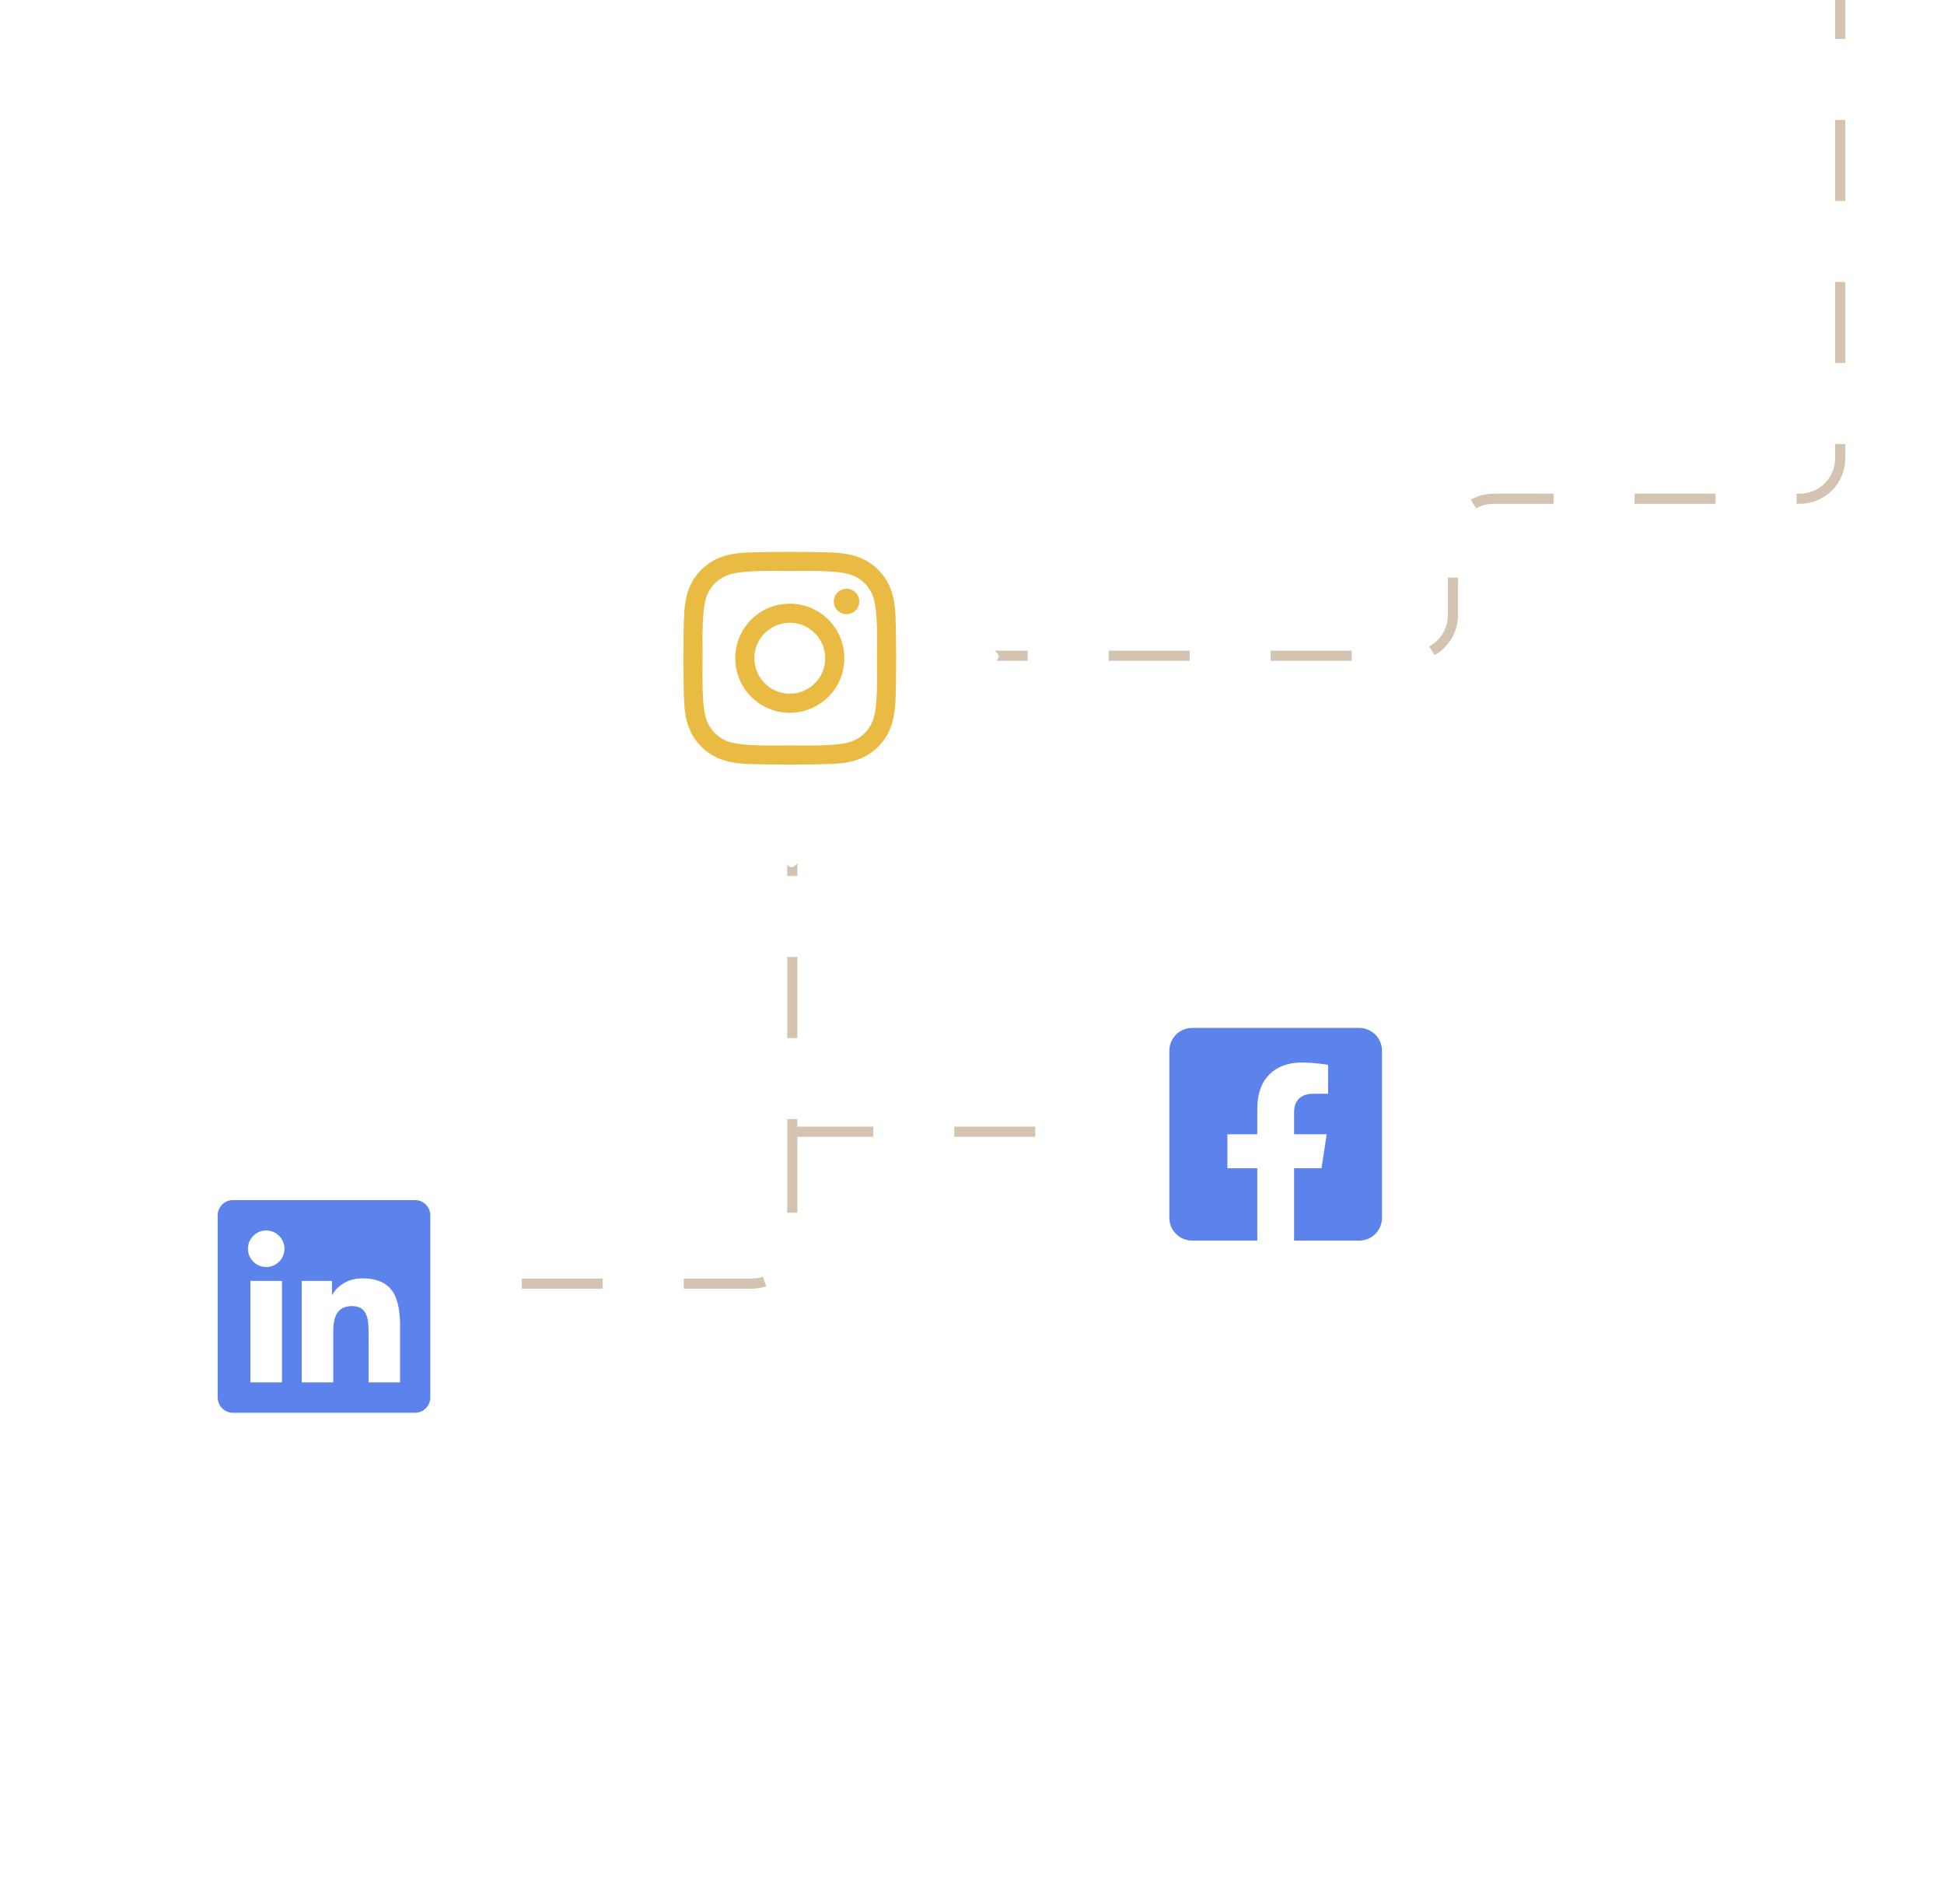 <svg width="384" height="376" viewBox="0 0 384 376" fill="none" xmlns="http://www.w3.org/2000/svg">
<path d="M155 129.5H279C283.418 129.5 287 125.918 287 121.5V106.5C287 102.082 290.582 98.5 295 98.5H355.5C359.918 98.5 363.5 94.918 363.5 90.5V0" stroke="#D4C3B0" stroke-width="2" stroke-dasharray="16 16"/>
<path d="M156.5 157V223.5M156.5 223.5H229M156.5 223.5V245.5C156.5 249.918 152.918 253.5 148.5 253.5H85" stroke="#D4C3B0" stroke-width="2" stroke-dasharray="16 16"/>
<g filter="url(#filter0_d_710_897)">
<path d="M96 248L100.95 252.95C101.34 253.34 101.34 253.973 100.95 254.364L96 259.314L91.05 254.364C90.66 253.973 90.66 253.34 91.05 252.95L96 248Z" fill="white"/>
<rect x="24" y="290" width="72" height="72" rx="8" transform="rotate(-90 24 290)" fill="white"/>
<path d="M78 233H41.991C40.341 233 39 234.359 39 236.028V271.972C39 273.641 40.341 275 41.991 275H78C79.65 275 81 273.641 81 271.972V236.028C81 234.359 79.65 233 78 233ZM51.694 269H45.469V248.956H51.703V269H51.694ZM48.581 246.219C46.584 246.219 44.972 244.597 44.972 242.609C44.972 240.622 46.584 239 48.581 239C50.569 239 52.191 240.622 52.191 242.609C52.191 244.606 50.578 246.219 48.581 246.219ZM75.028 269H68.803V259.25C68.803 256.925 68.756 253.934 65.569 253.934C62.325 253.934 61.828 256.466 61.828 259.081V269H55.603V248.956H61.575V251.694H61.659C62.494 250.119 64.528 248.459 67.556 248.459C73.856 248.459 75.028 252.612 75.028 258.012V269Z" fill="#5C82EB"/>
</g>
<rect x="215.986" y="188" width="72" height="72" rx="8" fill="white"/>
<path d="M216 218L220.95 222.95C221.34 223.34 221.34 223.973 220.95 224.364L216 229.314L211.05 224.364C210.66 223.973 210.66 223.34 211.05 222.95L216 218Z" fill="white"/>
<path d="M268.486 203H235.486C234.293 203 233.148 203.474 232.304 204.318C231.46 205.162 230.986 206.307 230.986 207.5V240.5C230.986 241.693 231.46 242.838 232.304 243.682C233.148 244.526 234.293 245 235.486 245H248.354V230.721H242.447V224H248.354V218.878C248.354 213.051 251.822 209.832 257.135 209.832C259.679 209.832 262.34 210.286 262.34 210.286V216.005H259.409C256.52 216.005 255.619 217.797 255.619 219.636V224H262.067L261.036 230.721H255.619V245H268.486C269.68 245 270.824 244.526 271.668 243.682C272.512 242.838 272.986 241.693 272.986 240.5V207.5C272.986 206.307 272.512 205.162 271.668 204.318C270.824 203.474 269.68 203 268.486 203Z" fill="#5C82EB"/>
<rect x="120" y="94" width="72" height="72" rx="8" fill="white"/>
<path d="M192 124L196.95 128.95C197.34 129.34 197.34 129.973 196.95 130.364L192 135.314L187.05 130.364C186.66 129.973 186.66 129.34 187.05 128.95L192 124Z" fill="white"/>
<path d="M162 166L157.05 170.95C156.66 171.34 156.027 171.34 155.636 170.95L150.686 166L155.636 161.05C156.027 160.66 156.66 160.66 157.05 161.05L162 166Z" fill="white"/>
<path d="M156.009 119.219C150.046 119.219 145.237 124.028 145.237 129.99C145.237 135.953 150.046 140.762 156.009 140.762C161.971 140.762 166.78 135.953 166.78 129.99C166.78 124.028 161.971 119.219 156.009 119.219ZM156.009 136.994C152.155 136.994 149.005 133.853 149.005 129.99C149.005 126.128 152.146 122.987 156.009 122.987C159.871 122.987 163.012 126.128 163.012 129.99C163.012 133.853 159.862 136.994 156.009 136.994ZM169.734 118.778C169.734 120.175 168.609 121.29 167.221 121.29C165.824 121.29 164.709 120.165 164.709 118.778C164.709 117.39 165.834 116.265 167.221 116.265C168.609 116.265 169.734 117.39 169.734 118.778ZM176.868 121.328C176.709 117.962 175.94 114.981 173.474 112.525C171.018 110.069 168.037 109.3 164.671 109.131C161.202 108.934 150.805 108.934 147.337 109.131C143.98 109.29 140.999 110.059 138.534 112.515C136.068 114.972 135.309 117.953 135.14 121.319C134.943 124.787 134.943 135.184 135.14 138.653C135.299 142.019 136.068 145 138.534 147.456C140.999 149.912 143.971 150.681 147.337 150.85C150.805 151.047 161.202 151.047 164.671 150.85C168.037 150.69 171.018 149.922 173.474 147.456C175.93 145 176.699 142.019 176.868 138.653C177.065 135.184 177.065 124.797 176.868 121.328ZM172.387 142.375C171.655 144.212 170.24 145.628 168.393 146.369C165.627 147.465 159.065 147.212 156.009 147.212C152.952 147.212 146.38 147.456 143.624 146.369C141.787 145.637 140.371 144.222 139.63 142.375C138.534 139.609 138.787 133.047 138.787 129.99C138.787 126.934 138.543 120.362 139.63 117.606C140.362 115.769 141.777 114.353 143.624 113.612C146.39 112.515 152.952 112.769 156.009 112.769C159.065 112.769 165.637 112.525 168.393 113.612C170.23 114.344 171.646 115.759 172.387 117.606C173.484 120.372 173.23 126.934 173.23 129.99C173.23 133.047 173.484 139.619 172.387 142.375Z" fill="#EABB42"/>
<defs>
<filter id="filter0_d_710_897" x="12" y="206" width="109.242" height="104" filterUnits="userSpaceOnUse" color-interpolation-filters="sRGB">
<feFlood flood-opacity="0" result="BackgroundImageFix"/>
<feColorMatrix in="SourceAlpha" type="matrix" values="0 0 0 0 0 0 0 0 0 0 0 0 0 0 0 0 0 0 127 0" result="hardAlpha"/>
<feOffset dx="4" dy="4"/>
<feGaussianBlur stdDeviation="8"/>
<feComposite in2="hardAlpha" operator="out"/>
<feColorMatrix type="matrix" values="0 0 0 0 0.18 0 0 0 0 0.11 0 0 0 0 0.275 0 0 0 0.08 0"/>
<feBlend mode="normal" in2="BackgroundImageFix" result="effect1_dropShadow_710_897"/>
<feBlend mode="normal" in="SourceGraphic" in2="effect1_dropShadow_710_897" result="shape"/>
</filter>
</defs>
</svg>
